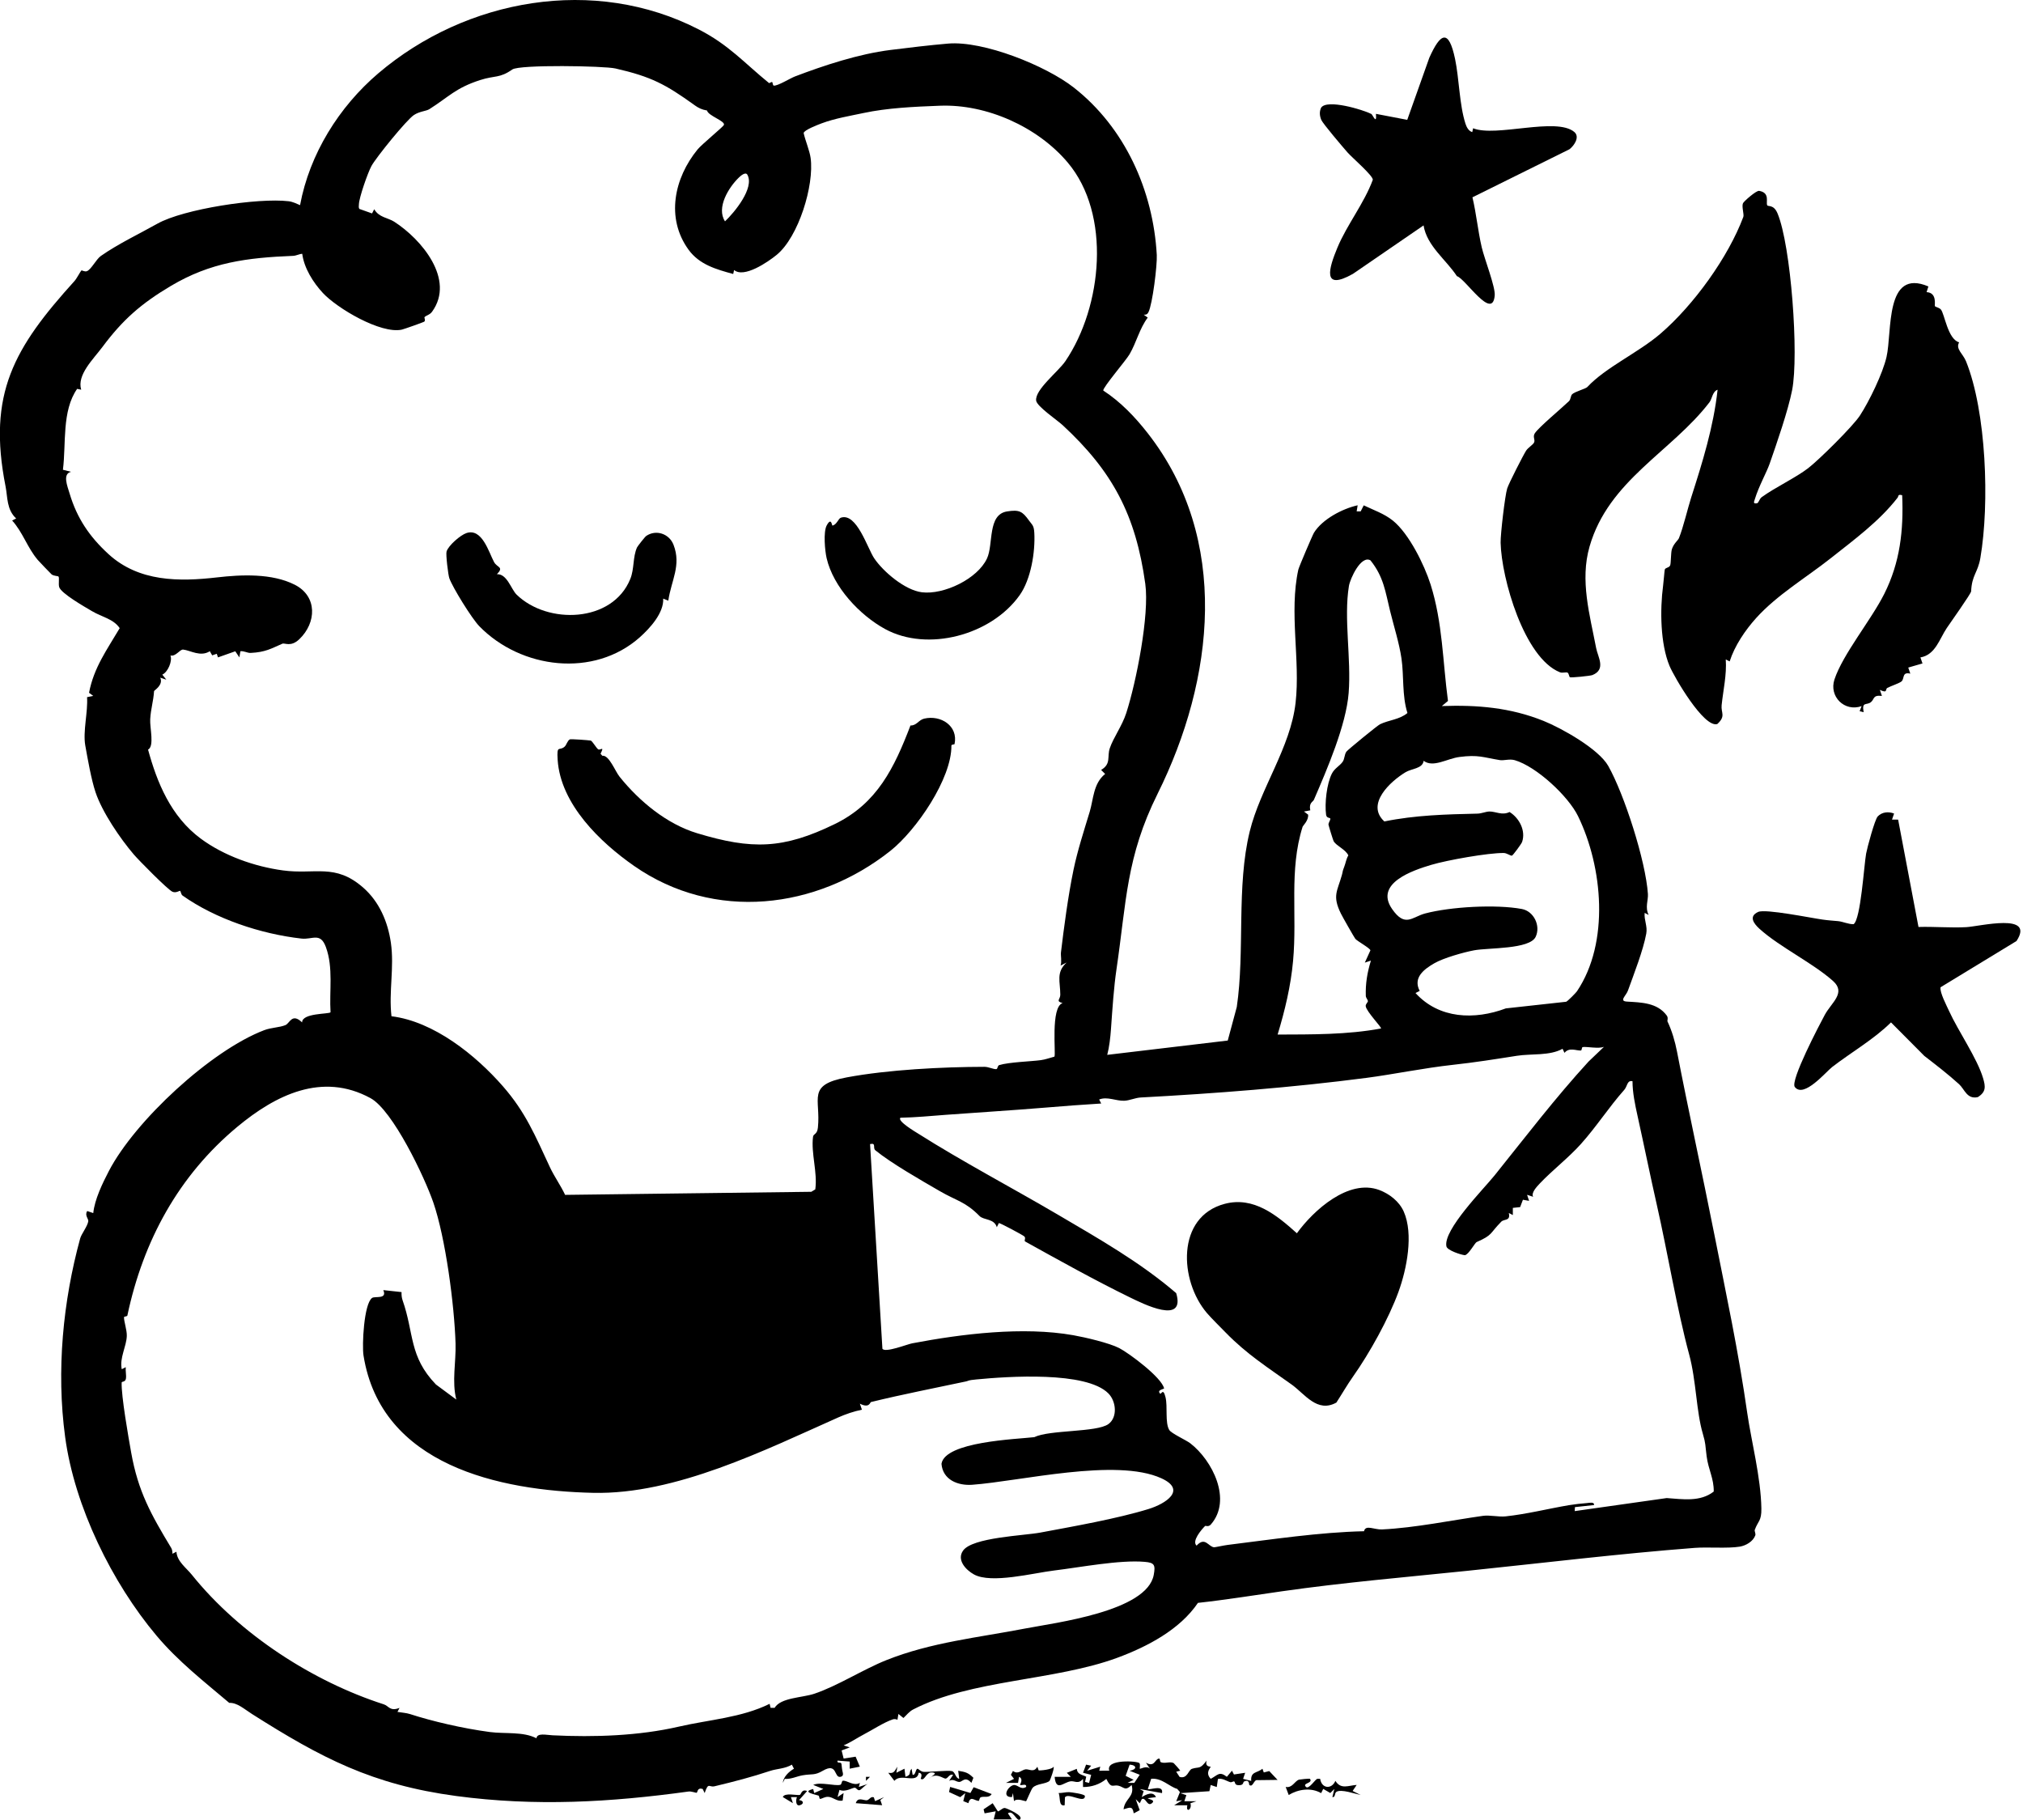 <svg width="209" height="188" viewBox="0 0 209 188" fill="none" xmlns="http://www.w3.org/2000/svg">
<g clip-path="url(#clip0_179_826)">
<path d="M72.206 3.049C75.33 4.658 76.895 6.507 79.448 8.579C79.495 8.617 79.683 8.435 79.777 8.481C79.832 8.506 79.826 8.835 79.945 8.845C80.364 8.881 81.625 8.091 82.134 7.896C85.078 6.776 88.685 5.573 92.008 5.16C93.94 4.919 96.041 4.666 97.947 4.503C101.599 4.19 108.047 6.78 110.936 9.044C116.205 13.174 119.14 19.664 119.509 26.341C119.565 27.369 119.071 31.423 118.648 32.253C118.537 32.471 118.399 32.531 118.164 32.51L118.575 32.81C117.726 33.939 117.418 35.351 116.697 36.596C116.329 37.23 113.919 40.04 113.98 40.344C115.774 41.513 117.267 43.078 118.585 44.766C127.112 55.685 125.473 70.164 119.588 82.013C116.343 88.545 116.379 93.125 115.344 100.145C115.074 101.974 114.931 104.121 114.776 106.325C114.718 107.149 114.602 108.177 114.391 108.973L126.841 107.494L127.774 104.029C128.628 98.243 127.717 91.579 129.114 85.884C130.21 81.416 133.319 77.251 133.849 72.602C134.35 68.215 133.162 63.257 134.132 58.849C134.195 58.564 135.603 55.268 135.751 55.029C136.621 53.63 138.691 52.549 140.262 52.199L140.159 52.828H140.574L140.89 52.205C141.925 52.702 143.002 53.058 143.911 53.791C145.564 55.126 147.156 58.354 147.797 60.38C149.046 64.327 149.048 68.352 149.593 72.412L148.96 72.939C152.61 72.812 156.022 73.088 159.471 74.475C161.323 75.219 165.159 77.364 166.152 79.126C167.811 82.07 170.021 88.937 170.249 92.354C170.293 93.01 169.931 93.743 170.327 94.52L169.912 94.306C169.843 95.069 170.222 95.672 170.078 96.456C169.757 98.188 168.808 100.604 168.188 102.328C167.993 102.873 167.235 103.417 168.081 103.47C169.573 103.56 171.222 103.577 172.2 104.917C172.374 105.154 172.233 105.441 172.269 105.514C172.73 106.487 173.05 107.576 173.262 108.672C174.395 114.55 175.851 121.154 177.132 127.623C178.359 133.824 179.587 139.506 180.515 145.994C180.913 148.776 181.921 152.639 181.971 155.836C181.992 157.145 181.621 157.12 181.29 158.042C181.24 158.185 181.414 158.43 181.338 158.627C181.099 159.253 180.377 159.67 179.736 159.777C178.514 159.982 176.415 159.802 175.083 159.905C167.254 160.508 159.439 161.461 151.619 162.272C145.327 162.923 138.839 163.474 132.418 164.392C129.596 164.794 126.659 165.27 123.762 165.586C121.891 168.354 118.518 170.116 115.438 171.255C108.967 173.648 100.292 173.505 94.342 176.597C93.929 176.811 93.665 177.171 93.336 177.479L92.817 177.062L92.718 177.666C92.567 177.588 92.394 177.567 92.232 177.622C91.289 177.944 90.139 178.709 89.194 179.201C88.526 179.551 87.873 180.008 87.158 180.308L87.789 180.517L86.949 180.833L87.158 181.667L88.396 181.475L88.832 182.505L87.784 182.715V181.979L86.528 181.881C86.439 182.237 86.875 181.961 86.932 182.22C86.963 182.363 86.961 182.618 87.028 182.937C87.081 183.18 87.2 183.479 86.838 183.555C86.138 183.702 86.546 182.028 85 182.933C84.137 183.438 83.9 183.228 82.916 183.4C82.302 183.507 81.724 183.817 81.078 183.766L80.871 184.183C80.938 183.542 81.508 183.019 82.025 182.719L81.808 182.298C81.11 182.727 80.259 182.713 79.566 182.943C77.695 183.565 75.912 184.033 73.819 184.533C73.245 184.669 73.193 184.053 72.801 185.231L72.594 184.808C72.005 184.636 72.093 185.17 71.965 185.206C71.907 185.222 71.418 185.036 71.14 185.074C63.07 186.186 55.333 186.634 47.14 185.539C38.454 184.376 33.181 181.598 26.035 177.067C25.23 176.556 24.495 175.875 23.686 175.919C21.032 173.669 18.411 171.636 16.165 168.965C11.594 163.527 7.701 155.66 6.729 148.443C5.803 141.582 6.512 134.415 8.282 127.941C8.412 127.466 9.044 126.684 9.12 126.163C9.158 125.907 8.72 125.553 9.011 125.107L9.635 125.318C9.78 123.908 10.586 122.245 11.25 120.969C13.944 115.799 21.778 108.525 27.298 106.422C28.017 106.147 28.88 106.153 29.491 105.898C29.946 105.709 30.16 104.609 31.211 105.621C31.201 104.635 33.983 104.779 34.149 104.574C34.008 102.345 34.457 99.986 33.665 97.83C33.095 96.278 32.272 97.088 31.151 96.961C26.908 96.483 22.245 94.912 18.859 92.515C18.704 92.406 18.675 92.075 18.616 92.035C18.547 91.989 18.191 92.289 17.814 92.121C17.322 91.903 14.332 88.866 13.827 88.277C12.409 86.616 10.553 83.892 9.864 81.826C9.428 80.521 9.053 78.372 8.81 77.012C8.55 75.556 9.097 73.545 8.994 72.02L9.633 71.89L9.199 71.567C9.696 68.957 11.053 67.12 12.367 64.891C11.694 63.916 10.567 63.766 9.493 63.129C8.789 62.712 6.298 61.302 6.113 60.64C6.021 60.311 6.151 59.684 6.042 59.559C5.986 59.494 5.554 59.513 5.332 59.337C5.244 59.266 4.027 57.994 3.893 57.835C2.816 56.561 2.368 55.006 1.253 53.77L1.67 53.563C0.675 52.631 0.799 51.384 0.576 50.257C-1.32 40.67 1.45 35.929 7.706 29.02C7.915 28.79 8.351 27.973 8.408 27.941C8.477 27.901 8.755 28.113 8.992 28.008C9.449 27.805 9.941 26.776 10.421 26.441C12.223 25.18 14.422 24.143 16.255 23.11C18.958 21.587 26.68 20.414 29.818 20.789C30.254 20.841 30.608 21.032 31 21.193C31.978 15.918 35.022 11.037 39.074 7.582C48.149 -0.146 61.409 -2.516 72.206 3.049ZM71.735 10.848C68.764 8.716 67.3 7.922 63.581 7.073C62.395 6.803 53.678 6.656 52.932 7.176C51.596 8.11 51.164 7.771 49.616 8.267C47.066 9.084 46.36 10.012 44.355 11.278C44.024 11.487 43.356 11.491 42.759 11.885C41.994 12.392 38.852 16.268 38.372 17.154C37.999 17.841 37.102 20.401 37.08 21.103C37.075 21.262 37.033 21.436 37.123 21.581L38.437 22.048L38.661 21.614C39.149 22.469 40.08 22.488 40.725 22.903C43.542 24.713 47.05 28.867 44.64 32.2C44.399 32.533 44.041 32.573 43.859 32.762C43.809 32.812 44.003 33.124 43.813 33.239C43.706 33.304 41.716 34.01 41.508 34.054C39.338 34.52 34.84 31.859 33.363 30.273C32.364 29.2 31.417 27.704 31.224 26.219C30.901 26.238 30.61 26.418 30.283 26.431C25.5 26.623 21.755 27.105 17.667 29.529C14.556 31.375 12.658 33.057 10.58 35.848C9.65 37.096 7.921 38.73 8.389 40.258L7.968 40.172C6.373 42.464 6.843 45.814 6.501 48.529L7.341 48.742C6.43 48.948 6.966 50.23 7.192 50.986C7.959 53.548 9.245 55.44 11.204 57.238C14.351 60.122 18.516 60.099 22.433 59.647C24.941 59.358 28.098 59.211 30.453 60.407C32.808 61.603 32.707 64.333 30.92 66.037C30.04 66.874 29.427 66.388 29.169 66.499C28.025 66.996 27.43 67.379 25.882 67.451C25.561 67.465 25.192 67.224 24.836 67.279L24.73 67.912L24.308 67.281L22.519 67.912L22.394 67.539L21.922 67.702L21.677 67.275C20.711 67.891 19.676 67.189 18.926 67.105C18.577 67.067 18.166 67.853 17.609 67.713C17.835 68.295 17.332 69.445 16.769 69.692L17.183 70.214L16.557 70.007C16.901 70.773 15.922 71.316 15.916 71.398C15.843 72.487 15.583 73.191 15.518 74.305C15.468 75.185 15.97 77.09 15.296 77.439C16.213 80.789 17.619 84.332 20.757 86.647C23.158 88.417 26.307 89.523 29.236 89.919C32.552 90.37 34.614 89.155 37.509 91.683C39.181 93.144 40.069 95.218 40.383 97.398C40.748 99.931 40.151 102.456 40.444 104.984C44.816 105.523 49.134 108.986 51.962 112.225C54.296 114.898 55.277 117.284 56.808 120.569C57.267 121.552 57.922 122.455 58.383 123.437L83.817 123.119L84.229 122.869C84.474 121.118 83.777 119.134 83.995 117.443C84.039 117.098 84.424 117.223 84.499 116.49C84.814 113.471 83.295 112.08 87.489 111.297C91.734 110.505 97.352 110.216 101.71 110.209C102.144 110.209 102.651 110.484 102.942 110.444C103.076 110.427 103.046 110.088 103.231 110.031C104.253 109.719 106.495 109.658 107.534 109.518C108.012 109.455 108.47 109.279 108.933 109.158C109.109 108.929 108.512 104.04 109.778 103.625C109.032 103.419 109.541 103.252 109.541 102.764C109.543 101.423 109.072 100.459 110.195 99.435L109.57 99.749C109.711 99.334 109.57 98.718 109.61 98.383C109.901 95.963 110.343 92.557 110.909 89.844C111.328 87.837 111.99 85.807 112.583 83.848C112.966 82.579 112.949 80.921 114.175 79.954L113.758 79.539C114.827 78.904 114.353 78.181 114.655 77.295C115.03 76.189 115.922 75.003 116.356 73.662C117.382 70.48 118.767 63.535 118.321 60.309C117.336 53.19 114.94 48.69 109.78 43.918C109.214 43.396 107.132 41.986 107.048 41.393C106.891 40.27 109.331 38.397 110.073 37.302C113.884 31.674 114.827 22.144 110.304 16.785C107.188 13.094 101.917 10.737 97.101 10.922C94.409 11.024 91.673 11.15 89.219 11.674C87.799 11.977 86.263 12.227 84.885 12.742C84.502 12.887 83.056 13.436 83.027 13.748C83.199 14.523 83.645 15.572 83.747 16.318C84.135 19.132 82.501 24.474 80.243 26.326C79.331 27.074 76.863 28.76 75.841 27.895L75.749 28.304C73.995 27.826 72.254 27.34 71.131 25.79C68.764 22.521 69.654 18.386 72.072 15.434C72.493 14.919 74.708 13.102 74.787 12.912C74.957 12.501 73.162 11.969 73.044 11.416C72.489 11.318 72.177 11.167 71.724 10.844L71.735 10.848ZM76.34 18.336C75.284 19.35 73.978 21.457 74.902 22.865C75.872 21.95 77.976 19.413 77.211 18.047C77.014 17.709 76.486 18.195 76.34 18.336ZM141.594 57.893C140.612 57.313 139.485 59.779 139.361 60.531C138.81 63.879 139.612 67.993 139.332 71.586C139.072 74.917 137.092 79.495 135.743 82.62C135.647 82.847 135.2 82.926 135.368 83.712L134.716 83.835L135.144 84.158C135.207 84.755 134.61 85.292 134.572 85.415C133.156 89.919 134.029 94.451 133.591 99.261C133.357 101.848 132.745 104.4 131.993 106.876C135.554 106.862 139.183 106.899 142.675 106.248C142.776 106.151 141.184 104.524 141.096 103.954C141.06 103.719 141.332 103.549 141.32 103.422C141.299 103.244 141.112 103.088 141.104 102.881C141.062 101.612 141.257 100.455 141.632 99.234L141.003 99.445L141.58 98.176C141.544 97.947 140.232 97.237 140.021 96.986C139.922 96.868 138.701 94.727 138.529 94.375C137.622 92.53 138.165 92.071 138.632 90.399C138.762 89.932 138.657 90.104 138.881 89.53C139.026 89.159 139.078 88.727 139.3 88.367C139.017 87.753 138.087 87.401 137.786 86.915C137.733 86.829 137.27 85.331 137.251 85.204C137.222 85.011 137.44 84.757 137.44 84.583C137.44 84.439 137.054 84.567 137 84.164C136.843 83.004 137.063 80.968 137.601 79.914C137.878 79.371 138.397 79.132 138.703 78.711C138.932 78.395 138.877 77.963 139.103 77.645C139.233 77.463 142.311 74.944 142.566 74.821C143.511 74.368 144.586 74.343 145.405 73.658C144.833 71.846 145.055 69.841 144.789 68.02C144.557 66.426 143.989 64.658 143.61 63.108C143.124 61.126 142.954 59.601 141.594 57.898V57.893ZM162.919 102.406C166.305 97.373 165.59 89.572 163.034 84.32C162.022 82.241 158.738 79.193 156.5 78.533C155.957 78.374 155.369 78.59 154.96 78.525C153.236 78.246 152.737 77.942 150.764 78.202C149.492 78.37 148.066 79.335 147.079 78.596C146.978 79.411 145.855 79.386 145.212 79.773C143.633 80.727 141.073 83.081 143.021 84.86C146.207 84.208 149.402 84.125 152.635 84.053C153.083 84.043 153.485 83.838 153.883 83.833C154.525 83.827 155.187 84.263 155.955 83.884C156.965 84.51 157.646 85.813 157.252 86.976C157.183 87.177 156.297 88.382 156.196 88.396C156.048 88.417 155.666 88.122 155.354 88.12C153.745 88.099 149.505 88.857 147.871 89.343C145.987 89.905 141.971 91.237 143.817 93.902C145.168 95.855 145.881 94.723 147.236 94.365C149.867 93.669 154.564 93.407 157.225 93.904C158.463 94.135 159.188 95.639 158.654 96.776C158.04 98.084 153.768 97.897 152.3 98.171C151.212 98.375 149.134 98.963 148.189 99.508C147.1 100.135 145.96 101 146.67 102.366L146.239 102.586C148.671 105.261 152.337 105.385 155.574 104.172L161.802 103.487C161.943 103.447 162.814 102.563 162.919 102.406ZM165.72 108.137C165.186 108.374 163.891 108.098 163.514 108.169C163.388 108.192 163.447 108.51 163.321 108.523C162.883 108.565 162.119 108.15 161.631 108.766L161.43 108.345C160.116 109.089 158.21 108.835 156.718 109.068C154.441 109.426 152.373 109.755 150.096 110.004C147.102 110.331 143.907 110.993 141.196 111.347C133.51 112.348 125.595 112.962 117.854 113.377C117.286 113.406 116.689 113.695 116.142 113.714C115.292 113.744 114.393 113.251 113.555 113.584L113.767 113.999C111.85 114.114 109.926 114.263 108.007 114.422C104.542 114.709 100.891 114.931 97.74 115.166C96.171 115.283 94.606 115.438 93.028 115.468C92.649 115.799 94.631 116.966 94.849 117.102C99.384 119.978 104.641 122.748 109.3 125.486C113.521 127.969 117.785 130.388 121.516 133.589C122.501 136.902 118.128 134.708 116.697 134.01C113.109 132.259 109.369 130.172 105.919 128.258C105.755 128.168 106.026 127.912 105.822 127.728C105.659 127.579 103.342 126.341 103.193 126.347L102.982 126.779C102.722 125.869 101.63 126.064 101.197 125.622C99.726 124.126 98.865 124.078 97.08 123.043C95.14 121.918 92.077 120.171 90.437 118.834C90.131 118.585 90.564 118.032 89.888 118.191L91.164 139.33C91.43 139.784 93.711 138.875 94.235 138.774C99.389 137.794 105.699 137.017 110.888 137.936C112.109 138.152 114.611 138.737 115.633 139.267C116.656 139.797 120.039 142.313 120.267 143.44C120.1 143.543 119.528 143.606 119.848 143.96C119.978 144.104 120.154 143.304 120.41 144.337C120.651 145.315 120.343 146.966 120.797 147.722C121.015 148.087 122.534 148.763 122.976 149.105C125.26 150.869 127.323 154.965 125.088 157.495C124.843 157.772 124.549 157.594 124.501 157.642C124.124 158.015 123.102 159.205 123.621 159.672C124.503 158.708 124.834 159.785 125.433 159.844C125.505 159.85 126.473 159.643 126.816 159.601C131.377 159.037 136.296 158.287 140.918 158.185C141.079 157.472 141.976 158.038 142.78 158C146.197 157.835 149.997 157.045 153.219 156.594C153.898 156.5 154.841 156.724 155.534 156.651C157.703 156.423 159.967 155.853 162.075 155.495C162.578 155.409 163.432 155.312 163.952 155.275C164.184 155.258 164.733 155.12 164.681 155.48L162.71 155.694L162.687 156.106L172.189 154.759C173.844 154.874 175.655 155.18 177.05 154.085C177.069 152.723 176.495 151.826 176.317 150.452C176.164 149.281 176.235 149.166 175.923 148.116C175.242 145.82 175.246 142.638 174.511 139.925C173.291 135.423 172.248 129.219 171.188 124.552C170.48 121.428 169.874 118.422 169.175 115.265C168.919 114.108 168.659 112.874 168.657 111.697C168.094 111.563 168.129 112.223 167.811 112.581C166.183 114.418 164.966 116.352 163.317 118.193C162.06 119.595 160.363 120.906 159.094 122.245C158.773 122.582 158.155 123.236 158.392 123.636L157.765 123.429L157.973 124.055L157.336 123.942L157.049 124.7L156.295 124.782V125.522L155.878 125.308C156.081 126.167 155.4 125.901 155.096 126.209C153.867 127.459 154.252 127.562 152.566 128.308C152.35 128.404 151.759 129.582 151.342 129.67C150.913 129.628 149.515 129.163 149.432 128.76C149.071 127.066 153.299 122.809 154.405 121.43C157.65 117.389 160.673 113.423 164.115 109.667L165.722 108.133L165.72 108.137ZM38.278 113.444C33.271 110.714 28.448 113.138 24.516 116.408C18.468 121.434 14.795 128.163 13.159 135.9C13.134 136.017 12.807 135.974 12.809 136.089C12.815 136.564 13.117 137.396 13.1 138.004C13.069 139.103 12.331 140.279 12.579 141.448L12.993 141.236C12.951 141.611 13.063 142.051 13.012 142.405C12.956 142.807 12.576 142.688 12.57 142.824C12.514 144.182 13.276 148.514 13.553 150.062C14.269 154.085 15.6 156.45 17.688 159.909C17.793 160.083 17.818 160.311 17.816 160.512L18.225 160.303C18.3 161.319 19.226 161.945 19.823 162.687C24.786 168.861 32.359 173.723 39.65 176.067C40.176 176.237 40.287 176.824 41.276 176.434L41.064 176.849C41.479 176.922 41.98 176.949 42.371 177.077C44.626 177.81 47.8 178.556 50.615 178.929C52.161 179.132 54.082 178.864 55.421 179.576C55.486 178.99 56.431 179.235 57.091 179.266C61.396 179.48 66.016 179.323 70.134 178.37C73.262 177.647 76.601 177.452 79.511 176.015L79.61 176.43H80.027C80.668 175.363 82.857 175.397 84.124 174.974C86.513 174.176 89.197 172.449 91.553 171.509C96.196 169.655 101.039 169.175 105.883 168.24C109.013 167.637 118.493 166.477 119.195 162.697C119.385 161.669 119.27 161.434 118.267 161.348C115.667 161.122 111.569 161.92 108.894 162.243C106.765 162.5 102.414 163.636 100.623 162.649C99.774 162.182 98.812 161.143 99.502 160.181C100.474 158.819 105.762 158.645 107.473 158.325C110.867 157.69 115.447 156.884 118.671 155.886C120.414 155.348 122.647 153.93 119.984 152.715C115.313 150.586 105.431 153.02 100.442 153.385C98.972 153.492 97.403 152.884 97.266 151.221C97.629 148.921 104.986 148.682 106.855 148.466C108.452 147.691 113.306 147.986 114.512 147.115C115.472 146.421 115.323 144.768 114.508 143.947C112.212 141.632 104.107 142.191 100.868 142.504C99.875 142.6 100.143 142.636 99.801 142.709C96.634 143.386 93.198 144.05 89.982 144.839C89.882 144.865 89.823 145.514 88.834 145.007L89.046 145.631C88.206 145.803 87.378 146.084 86.594 146.432C79.015 149.805 69.784 154.409 61.295 154.219C51.571 154.001 39.369 151.382 37.555 140.031C37.388 138.988 37.593 134.696 38.439 134.086C38.741 133.87 40.027 134.264 39.6 133.275L41.485 133.48C41.473 133.765 41.496 134.046 41.59 134.318C42.797 137.744 42.233 140.107 45.036 143.025L47.142 144.584C46.666 142.713 47.123 140.698 47.064 138.793C46.943 134.813 46.033 127.899 44.768 124.227C43.865 121.606 40.587 114.703 38.274 113.442L38.278 113.444Z" fill="black"/>
<path d="M182.811 47.94C182.52 48.776 181.695 50.255 181.303 51.547C181.204 51.87 181.081 52.061 181.535 51.989C181.722 51.891 181.77 51.529 182.007 51.357C183.411 50.341 185.514 49.358 186.811 48.361C187.915 47.51 191.424 44.05 192.159 42.918C193.123 41.435 194.51 38.58 194.902 36.868C195.499 34.262 194.707 27.663 199.226 29.592L199.039 30.179C200.16 30.235 199.839 31.542 199.898 31.624C199.971 31.727 200.344 31.777 200.514 31.972C200.897 32.408 201.222 35.039 202.402 35.366C202.008 36.049 202.802 36.545 203.116 37.327C205.213 42.537 205.561 52.019 204.593 57.656C204.333 59.169 203.715 59.4 203.642 61.088C203.631 61.327 201.53 64.281 201.128 64.876C200.372 65.995 199.953 67.652 198.402 67.916L198.616 68.538L197.145 68.963L197.359 69.59C196.496 69.391 196.768 70.061 196.469 70.377C196.301 70.555 195.335 70.878 194.992 71.06C194.734 71.196 195.063 71.668 194.214 71.268L194.424 71.894C193.452 71.777 193.674 72.231 193.284 72.539C192.834 72.893 192.325 72.439 192.536 73.574L192.121 73.472L192.327 72.946C190.546 73.574 188.943 71.94 189.519 70.199C190.387 67.576 193.305 64.065 194.667 61.352C196.305 58.09 196.672 54.774 196.517 51.158C196.035 51.036 196.173 51.248 196.037 51.422C194.152 53.856 191.522 55.779 189.109 57.69C186.614 59.663 183.593 61.453 181.439 63.839C180.299 65.102 179.208 66.715 178.695 68.328L178.292 68.125C178.401 69.728 178.028 71.276 177.865 72.851C177.783 73.65 178.326 73.966 177.419 74.796C176.036 75.238 172.954 69.923 172.485 68.8C171.528 66.506 171.488 62.982 171.819 60.493C171.871 60.095 171.957 58.993 171.991 58.844C172.041 58.629 172.452 58.668 172.552 58.396C172.638 58.163 172.615 57.101 172.722 56.751C172.904 56.15 173.365 55.821 173.455 55.593C173.924 54.416 174.348 52.561 174.714 51.413C175.885 47.76 177.029 44.1 177.448 40.26C176.903 40.463 176.891 41.192 176.602 41.567C172.674 46.681 166.186 49.616 164.22 56.462C163.213 59.967 164.243 63.504 164.901 66.948C165.077 67.872 165.955 69.162 164.51 69.74C164.298 69.826 162.283 70.029 162.188 69.962C162.107 69.906 162.092 69.594 161.958 69.495C161.824 69.397 161.428 69.558 161.162 69.451C157.464 67.978 155.114 59.743 155.032 56.06C155.013 55.207 155.48 51.198 155.711 50.462C155.876 49.938 157.347 47.058 157.663 46.559C157.879 46.22 158.386 45.954 158.495 45.698C158.618 45.407 158.321 45.126 158.57 44.753C159.002 44.108 161.344 42.166 162.088 41.447C162.289 41.253 162.253 40.901 162.419 40.731C162.681 40.463 163.818 40.165 163.984 39.987C165.882 37.945 169.261 36.438 171.553 34.465C174.997 31.498 178.552 26.561 180.107 22.404C180.201 22.153 179.916 21.327 180.073 20.992C180.165 20.795 181.439 19.67 181.739 19.716C182.899 19.915 182.413 20.894 182.575 21.206C182.66 21.371 183.239 21.095 183.635 22.033C185.03 25.341 185.86 36.69 185.147 40.306C184.728 42.436 183.555 45.809 182.813 47.94H182.811Z" fill="black"/>
<path d="M195.681 84.045L195.467 84.669L196.1 84.673L198.203 95.762C199.833 95.712 201.496 95.865 203.124 95.781C204.515 95.71 210.285 94.235 208.328 97.214L200.482 101.99C200.378 102.506 201.105 103.876 201.36 104.44C202.316 106.537 204.272 109.331 204.88 111.395C205.131 112.245 205.194 112.809 204.327 113.341C203.198 113.58 202.978 112.532 202.389 111.998C201.258 110.972 200.015 110.016 198.806 109.082L195.362 105.619C193.605 107.36 191.277 108.692 189.287 110.226C188.631 110.733 186.356 113.484 185.426 112.294C184.925 111.655 187.977 105.856 188.518 104.848C189.205 103.568 190.751 102.571 189.373 101.341C187.292 99.483 183.834 97.817 181.776 95.951C181.165 95.395 180.639 94.656 181.644 94.206C182.394 93.87 187.077 94.828 188.29 94.997C188.945 95.09 189.251 95.096 189.882 95.157C190.418 95.209 190.952 95.486 191.499 95.473C192.237 94.974 192.578 89.347 192.794 88.174C192.907 87.562 193.686 84.665 193.99 84.344C194.432 83.879 195.096 83.817 195.679 84.043L195.681 84.045Z" fill="black"/>
<path d="M152.1 13.649L152.19 13.249C154.528 14.204 160.788 12.059 162.644 13.634C163.249 14.148 162.627 15.046 162.145 15.419L152.121 20.384C152.527 22.087 152.684 23.847 153.082 25.553C153.357 26.736 154.498 29.636 154.423 30.516C154.197 33.208 151.375 28.758 150.52 28.532C149.385 26.808 147.417 25.414 147.07 23.286L139.775 28.291C136.542 30.111 137.29 27.704 138.168 25.588C139.149 23.225 140.936 21.002 141.83 18.566C141.82 18.115 139.681 16.28 139.213 15.746C138.746 15.212 136.655 12.761 136.503 12.383C136.333 11.964 136.293 11.546 136.486 11.127C137.098 10.201 140.833 11.342 141.679 11.774C141.803 11.837 142.257 12.964 142.151 11.761L145.385 12.381L147.665 5.967C148.813 3.407 149.665 2.927 150.327 6.096C150.753 8.135 150.769 10.821 151.4 12.777C151.513 13.129 151.716 13.527 152.096 13.647L152.1 13.649Z" fill="black"/>
<path d="M119.891 182.02C120.289 182.25 120.886 181.924 121.259 182.141C121.307 182.171 121.908 182.856 121.935 182.923L121.516 183.028L121.866 183.564C122.677 183.803 122.771 182.845 123.146 182.726C123.901 182.485 123.942 182.833 124.659 181.877C124.466 182.567 125.049 182.477 125.074 182.514C125.114 182.575 124.456 183.111 125.084 183.763C125.822 183.373 125.962 182.948 126.75 183.553L127.278 182.923L127.481 183.313L128.639 183.139L128.428 183.765L129.266 183.979C129.188 182.979 129.884 183.189 130.424 182.72L130.565 183.105L131.128 182.961L131.989 183.874L129.932 183.899C129.509 183.794 129.475 184.702 129.063 184.394C129.029 184.368 129.1 183.784 128.541 184.033C128.375 184.107 128.545 184.465 127.902 184.417C127.504 184.385 127.646 184.073 127.487 184.027C127.424 184.008 127.23 184.144 127.11 184.111C126.679 183.985 126.314 183.675 125.826 183.778L125.706 184.609L125.08 184.4L124.946 185.041L121.938 185.242L122.564 185.449L122.357 186.076H123.611L122.985 186.285C123.184 186.952 122.478 187.318 122.667 186.493H121.309L122.145 185.971L121.519 186.076L121.902 185.131L121.621 184.804C120.787 184.563 120.046 183.66 118.931 183.757L118.586 184.817C118.745 184.963 120.23 184.301 120.05 185.236L117.75 184.819L118.15 185.039L117.959 185.655C118.37 185.384 119.143 184.995 119.424 185.655L118.584 185.762C118.575 185.868 119.451 185.923 119.005 186.283C118.506 186.688 118.378 185.613 117.959 185.866L117.752 186.283L117.333 185.866L117.746 187.002L117.127 187.329C117.008 186.522 116.698 186.738 116.076 186.91C116.222 185.751 117.245 185.661 116.912 184.398C116.218 185.079 116.149 184.607 115.521 184.467C114.984 184.347 114.813 184.834 114.297 183.773C113.62 184.335 112.772 184.618 111.888 184.609V183.769C111.381 184.366 111.002 183.939 110.574 184.023C109.808 184.176 109.104 185.077 108.957 183.56H110.631L110.214 183.143L111.245 182.73C111.293 183.323 111.783 183.317 112.221 183.545L112.097 184.079L112.516 184.188L112.73 183.352L111.89 183.137L112.204 182.296L112.73 182.408L112.311 182.927L113.671 182.508L113.566 182.927L114.603 182.921C114.171 181.693 117.565 181.915 117.72 182.146C117.829 182.309 117.72 182.674 117.76 182.722C117.796 182.764 118.468 182.361 118.803 182.72L118.387 182.093C119.3 182.623 119.296 181.704 119.75 181.67C119.855 181.662 119.832 181.984 119.899 182.024L119.891 182.02ZM116.7 182.929C117.461 182.822 117.49 182.351 116.704 182.296L116.294 183.453L117.117 183.868L116.491 184.178L117.184 184.184L117.746 183.344L116.698 182.927L116.7 182.929Z" fill="black"/>
<path d="M107.297 182.883C107.358 182.937 108.765 182.803 108.843 182.508C108.977 182.592 108.493 183.92 108.434 183.972C108.055 184.31 107.106 184.249 106.7 184.672C106.538 184.837 106.071 186.023 106.008 186.069C105.935 186.122 105.084 185.701 104.758 186.069L104.649 185.233L104.548 185.648C103.469 185.688 104.112 184.555 104.695 184.412C105.116 184.31 105.449 184.963 106.013 184.601C106.075 184.19 105.52 184.488 105.382 184.393C105.346 184.37 105.786 183.782 105.279 183.557L105.177 184.184H103.924L104.76 183.765L104.439 183.348L104.651 182.95C105.181 183.354 105.516 182.851 105.941 182.784C106.318 182.724 106.798 183.172 107.171 182.512L107.301 182.887L107.297 182.883Z" fill="black"/>
<path d="M135.34 183.764C135.669 184.25 134.49 184.179 134.925 184.6C135.212 184.88 135.862 183.841 136.082 183.766H136.388C136.541 184.784 137.58 184.874 137.961 183.971C138.531 184.887 139.287 184.453 140.161 184.392L139.742 185.017L140.58 185.436C140.014 185.325 138.545 184.788 138.062 185.111C137.852 185.251 137.982 185.712 137.649 185.645L137.856 184.811L137.435 185.228L136.704 184.803L136.49 185.241C135.422 184.619 134.079 184.857 133.14 185.433L132.826 184.602C133.497 184.736 133.74 184.026 134.182 183.85C134.236 183.829 135.305 183.713 135.338 183.762L135.34 183.764Z" fill="black"/>
<path d="M100.59 184.629L102.451 185.335C102.18 185.775 101.667 185.544 101.344 185.66C101.152 185.727 101.198 186.051 101.103 186.045C100.649 186.016 100.268 185.467 100.045 186.28L99.518 186.066L99.727 185.232L99.203 185.658L98.047 185.128L98.16 184.6L100.253 185.226L100.59 184.627V184.629Z" fill="black"/>
<path d="M92.606 183.134L93.442 182.717L93.546 183.553C94.238 183.323 93.823 183.134 94.177 182.717L94.284 183.344C94.617 183.413 94.562 182.736 94.803 182.719C94.856 182.715 95.132 183.025 95.421 183.042C96.006 183.078 97.91 182.86 98.348 182.967C98.689 183.05 98.713 183.696 99.098 183.763L98.993 182.931C99.741 183.057 100.02 183.117 100.564 183.656L100.355 184.184C99.712 183.444 99.439 184.079 99.108 184.085C98.777 184.092 98.507 183.717 98.052 183.974L98.472 183.35C98.08 183.222 97.948 183.702 97.703 183.738C97.458 183.773 96.687 183.027 95.96 183.767L96.477 183.348C96.831 183.08 96.171 183.082 96.056 183.13C95.578 183.335 95.495 183.995 95.12 183.763C95.092 183.746 95.425 183.184 94.914 183.136C94.745 184.339 93.069 183.136 92.4 183.972L91.768 183.138C92.381 183.252 92.423 182.939 92.71 182.508L92.606 183.134Z" fill="black"/>
<path d="M103.084 187.115C103.193 187.188 103.536 186.761 103.804 186.774C103.966 186.78 105.793 187.565 105.384 187.953C105.053 188.267 104.667 186.901 104.129 187.329L104.546 187.953H102.663L102.87 187.117L101.722 187.329L101.617 186.912L102.554 186.281L103.086 187.117L103.084 187.115Z" fill="black"/>
<path d="M88.837 184.185L88.728 184.598L89.675 184.288C89.362 184.399 89.008 184.849 88.83 184.925C88.61 185.019 88.472 184.692 88.313 184.682C88.066 184.667 87.341 185.174 86.727 184.906L86.528 185.645L87.154 185.231L87.056 186.006C86.476 186.142 86.08 185.658 85.585 185.624C85.206 185.599 84.942 185.821 84.733 185.838C84.622 185.847 84.67 185.534 84.544 185.488C84.299 185.4 82.728 185.122 84.014 184.816L84.117 185.233L85.061 184.81L84.016 184.395C84.712 184.045 86.283 184.535 86.815 184.38C86.974 184.334 86.945 183.978 87.075 183.961C87.511 183.9 88.187 184.554 88.837 184.185Z" fill="black"/>
<path d="M110.021 185.682L109.994 186.489C109.334 186.654 109.568 185.617 109.365 185.232C109.734 185.24 110.084 185.129 110.45 185.139C110.643 185.146 112.085 185.334 112.085 185.544C112.082 186.375 110.36 185.141 110.021 185.68V185.682Z" fill="black"/>
<path d="M90.281 185.677L90.402 186.069L91.345 185.652L90.947 185.951L91.136 186.488L88.412 186.278C88.617 185.589 89.237 186.027 89.569 185.974C89.807 185.937 89.958 185.537 90.277 185.679L90.281 185.677Z" fill="black"/>
<path d="M83.387 185.022L82.549 185.963C83.012 185.99 83.102 186.342 82.65 186.485C82.165 186.635 82.218 185.856 82.339 185.651H81.711L81.918 186.277L80.875 185.647C81.064 185.163 82.308 185.494 82.624 185.427C82.775 185.395 82.796 184.779 83.387 185.024V185.022Z" fill="black"/>
<path d="M89.882 183.557L89.465 183.974V183.557H89.882Z" fill="black"/>
<path d="M98.62 76.865C98.609 76.919 98.291 76.902 98.291 77.013C98.339 80.409 94.681 85.766 91.974 87.909C84.357 93.941 73.792 95.229 65.502 89.451C62.031 87.031 57.912 83.093 57.612 78.494C57.505 76.862 57.786 77.642 58.341 77.124C58.536 76.942 58.616 76.515 58.876 76.38C58.972 76.33 60.811 76.464 61.029 76.506C61.188 76.535 61.628 77.319 61.809 77.415C62.035 77.537 62.473 77.003 62.043 77.864L62.227 78.075C62.925 77.975 63.541 79.663 64.021 80.256C66.061 82.787 68.883 85.127 72.026 86.078C77.672 87.786 80.917 87.727 86.251 85.125C90.631 82.988 92.391 79.314 94.063 74.945C94.691 74.973 94.907 74.374 95.475 74.239C97.197 73.833 99.013 74.989 98.617 76.865H98.62Z" fill="black"/>
<path d="M51.334 59.32C52.387 59.261 52.798 60.868 53.372 61.428C56.563 64.541 63.279 64.356 65.119 59.804C65.542 58.757 65.364 57.562 65.81 56.557C65.862 56.439 66.625 55.461 66.759 55.369C67.771 54.673 69.135 55.132 69.579 56.27C70.411 58.404 69.344 59.965 69.043 62.052L68.517 61.84C68.59 63.317 67.163 64.884 66.11 65.825C61.362 70.059 53.825 69.104 49.524 64.698C48.746 63.902 46.773 60.713 46.421 59.735C46.304 59.408 46.04 57.277 46.136 56.969C46.329 56.349 47.569 55.273 48.195 55.067C49.806 54.537 50.492 57.03 51.036 58.053C51.359 58.66 52.098 58.541 51.336 59.322L51.334 59.32Z" fill="black"/>
<path d="M106.315 53.783C106.644 54.24 106.814 54.273 106.856 55.038C106.967 57.024 106.504 59.852 105.345 61.484C102.394 65.638 95.822 67.371 91.445 64.985C88.824 63.556 86.095 60.653 85.401 57.667C85.223 56.904 85.047 54.958 85.405 54.288C85.896 53.374 85.94 54.307 86 54.294C86.447 54.212 86.608 53.571 86.87 53.481C88.502 52.926 89.618 56.641 90.314 57.673C91.246 59.06 93.492 60.967 95.237 61.185C97.493 61.467 100.984 59.812 101.97 57.69C102.651 56.226 102.004 53.163 104.03 52.836C105.308 52.631 105.622 52.821 106.313 53.779L106.315 53.783Z" fill="black"/>
<path d="M144.492 133.422C143.482 136.206 141.498 139.782 139.783 142.208C139.179 143.061 138.635 144.016 138.063 144.894C136.083 145.992 134.807 144.008 133.443 143.031C130.952 141.251 128.83 139.914 126.645 137.679C126.127 137.149 125.128 136.158 124.692 135.649C121.841 132.32 121.487 125.687 126.536 124.361C129.515 123.577 131.895 125.526 133.984 127.403C135.712 125.014 139.334 121.755 142.487 122.932C143.552 123.33 144.561 124.118 145.024 125.163C146.053 127.491 145.334 131.1 144.492 133.417V133.422Z" fill="black"/>
</g>
<defs>
<clipPath id="clip0_179_826">
<rect width="208.73" height="188" fill="white"/>
</clipPath>
</defs>
</svg>

